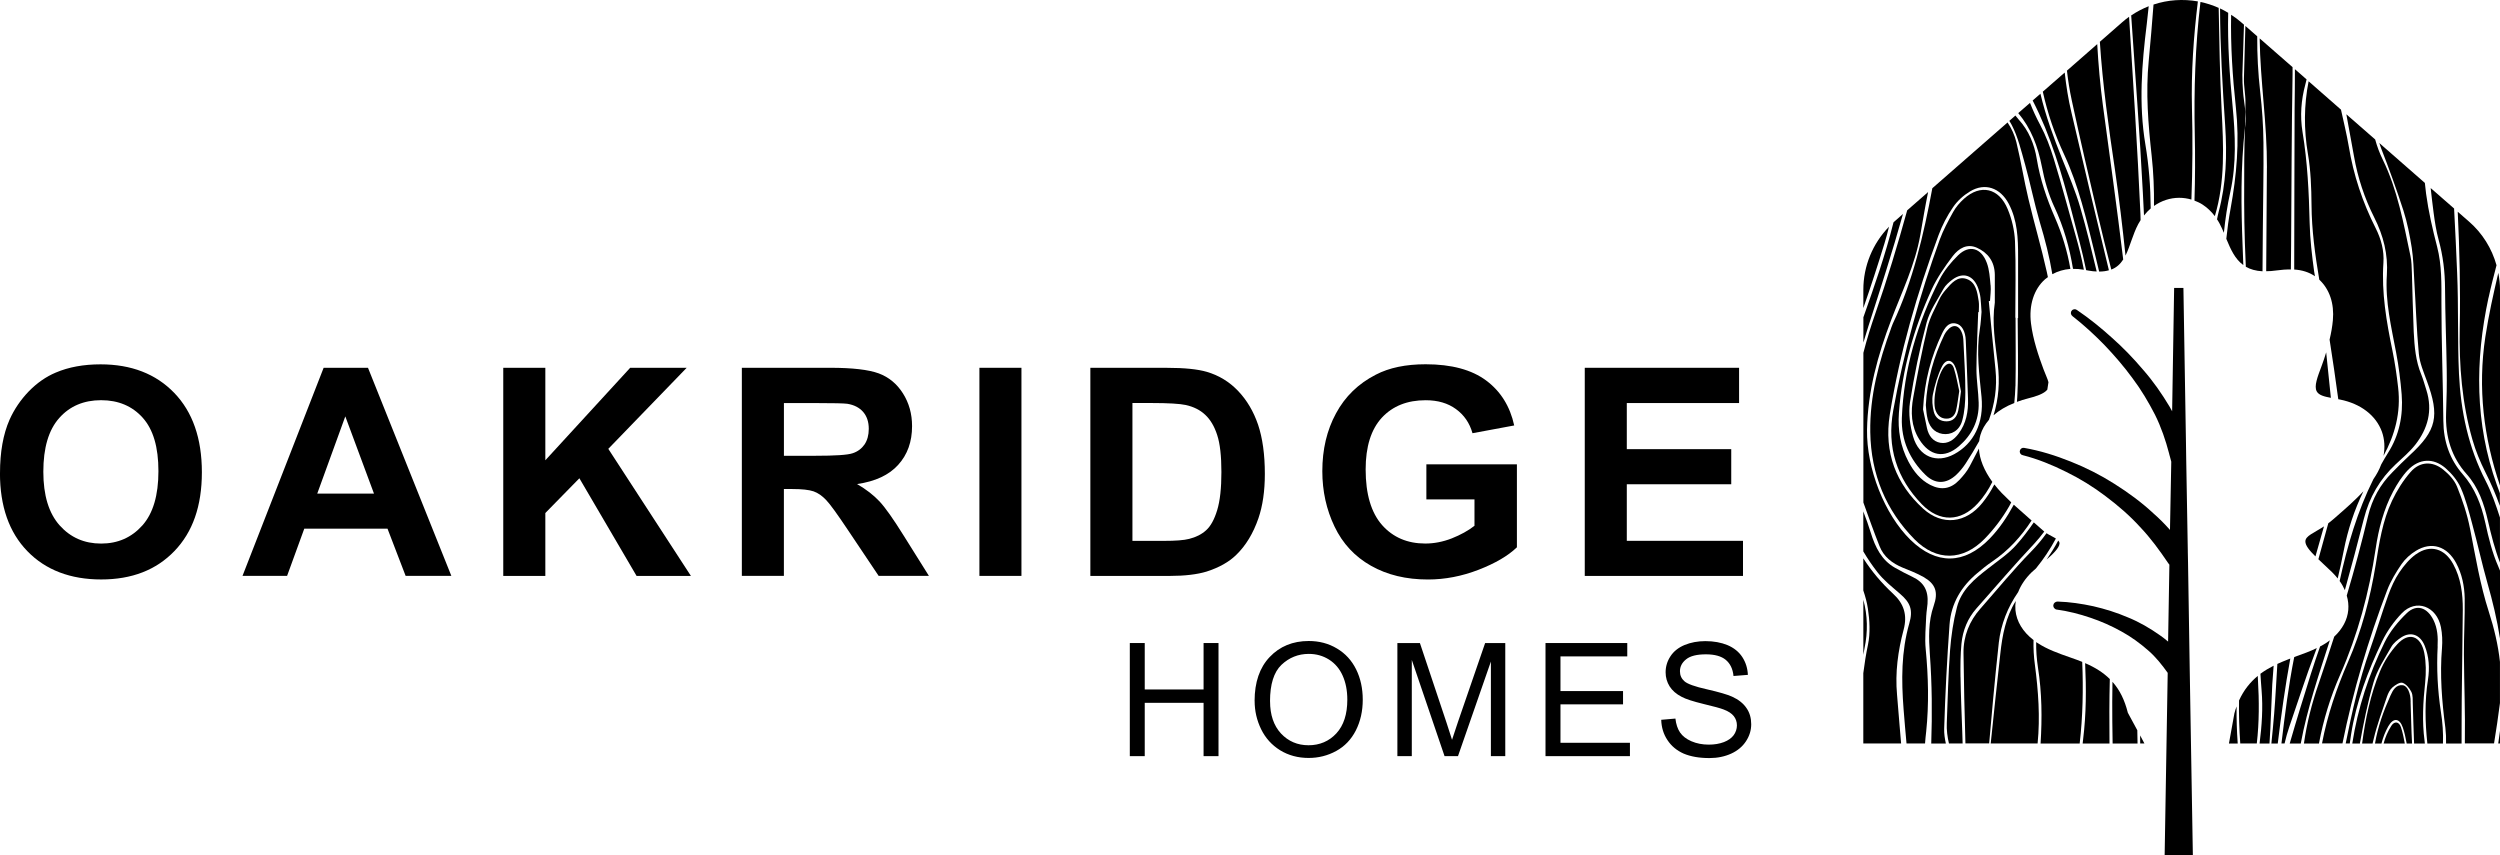 <?xml version="1.0" encoding="UTF-8"?><svg id="Layer_1" xmlns="http://www.w3.org/2000/svg" viewBox="0 0 638.14 218.28"><path d="M11.06,120.41c0,6.02,1.39,10.59,4.16,13.69,2.77,3.1,6.3,4.65,10.59,4.65s7.77-1.55,10.53-4.63c2.73-3.06,4.1-7.69,4.1-13.85s-1.33-10.63-4-13.63c-2.67-2.98-6.22-4.49-10.63-4.49s-8,1.51-10.69,4.55c-2.71,3.04-4.06,7.61-4.06,13.71m-11.06,.37c0-5.41,.82-9.96,2.43-13.63,1.2-2.69,2.86-5.12,4.94-7.28,2.1-2.14,4.39-3.73,6.87-4.77,3.3-1.41,7.12-2.1,11.44-2.1,7.83,0,14.1,2.43,18.79,7.28,4.69,4.86,7.06,11.61,7.06,20.26s-2.35,15.28-7,20.11c-4.67,4.86-10.89,7.26-18.71,7.26s-14.18-2.41-18.83-7.22c-4.67-4.81-7-11.46-7-19.91"/><path d="M95.46,125.99l-7.32-19.71-7.16,19.71h14.48Zm19.75,21.01h-11.67l-4.63-12.06h-21.24l-4.39,12.06h-11.38l20.71-53.12h11.32l21.28,53.12Z"/><polygon points="128.46 147.01 128.46 93.88 139.2 93.88 139.2 117.49 160.86 93.88 175.28 93.88 155.27 114.57 176.36 147.01 162.49 147.01 147.89 122.08 139.2 130.95 139.2 147.01 128.46 147.01"/><path d="M200.09,116.34h7.94c5.14,0,8.34-.2,9.63-.65,1.29-.43,2.28-1.18,3.02-2.24,.71-1.06,1.08-2.39,1.08-3.98,0-1.8-.49-3.22-1.43-4.32-.96-1.1-2.31-1.8-4.04-2.08-.88-.12-3.49-.18-7.83-.18h-8.36v13.46Zm-10.73,30.66v-53.12h22.58c5.67,0,9.79,.49,12.36,1.43,2.57,.96,4.63,2.65,6.18,5.1,1.55,2.45,2.33,5.22,2.33,8.36,0,4-1.18,7.28-3.53,9.87-2.35,2.61-5.83,4.24-10.51,4.92,2.33,1.35,4.24,2.84,5.75,4.45,1.51,1.63,3.53,4.51,6.1,8.63l6.49,10.36h-12.83l-7.75-11.57c-2.75-4.12-4.63-6.73-5.65-7.79-1.02-1.08-2.08-1.82-3.22-2.22-1.14-.39-2.94-.59-5.41-.59h-2.16v22.17h-10.73Z"/><rect x="250" y="93.88" width="10.73" height="53.12"/><path d="M289.06,102.87v35.19h8c3,0,5.16-.16,6.49-.51,1.73-.43,3.18-1.16,4.32-2.2,1.16-1.04,2.1-2.75,2.82-5.12,.73-2.39,1.08-5.63,1.08-9.73s-.35-7.26-1.08-9.47c-.71-2.2-1.73-3.92-3.04-5.14-1.31-1.24-2.96-2.06-4.96-2.51-1.51-.33-4.45-.51-8.81-.51h-4.81Zm-10.73-8.98h19.6c4.43,0,7.79,.35,10.1,1.02,3.12,.92,5.79,2.55,8.02,4.9,2.22,2.33,3.92,5.2,5.08,8.59,1.14,3.41,1.73,7.59,1.73,12.57,0,4.37-.55,8.14-1.63,11.3-1.33,3.86-3.22,7-5.69,9.38-1.86,1.82-4.37,3.22-7.53,4.24-2.37,.73-5.55,1.12-9.51,1.12h-20.18v-53.12Z"/><path d="M364.09,127.48v-8.96h23.11v21.18c-2.24,2.16-5.51,4.08-9.77,5.73-4.26,1.65-8.57,2.49-12.93,2.49-5.57,0-10.4-1.16-14.55-3.51-4.12-2.33-7.22-5.65-9.3-10-2.08-4.32-3.12-9.06-3.12-14.14,0-5.55,1.16-10.47,3.49-14.75,2.31-4.3,5.71-7.61,10.18-9.89,3.41-1.77,7.63-2.65,12.71-2.65,6.59,0,11.75,1.39,15.46,4.16,3.69,2.75,6.08,6.59,7.14,11.46l-10.65,1.98c-.73-2.61-2.14-4.65-4.22-6.16-2.06-1.51-4.63-2.26-7.73-2.26-4.69,0-8.4,1.47-11.18,4.45-2.75,2.98-4.14,7.38-4.14,13.22,0,6.3,1.41,11.04,4.2,14.2,2.79,3.14,6.47,4.71,11.02,4.71,2.24,0,4.49-.43,6.75-1.31,2.26-.9,4.2-1.96,5.81-3.22v-6.73h-12.28Z"/><polygon points="404.52 147.01 404.52 93.88 443.91 93.88 443.91 102.88 415.25 102.88 415.25 114.65 441.91 114.65 441.91 123.61 415.25 123.61 415.25 138.05 444.91 138.05 444.91 147.01 404.52 147.01"/><polygon points="288.39 193.01 288.39 164.14 292.2 164.14 292.2 175.99 307.22 175.99 307.22 164.14 311.03 164.14 311.03 193.01 307.22 193.01 307.22 179.4 292.2 179.4 292.2 193.01 288.39 193.01"/><path d="M324.19,179.01c0,3.47,.94,6.22,2.79,8.22,1.88,2,4.22,3,7.04,3s5.24-1.02,7.1-3.04,2.79-4.88,2.79-8.59c0-2.37-.41-4.41-1.2-6.16-.78-1.75-1.94-3.1-3.47-4.08-1.53-.96-3.24-1.45-5.16-1.45-2.69,0-5.02,.94-6.98,2.79-1.94,1.86-2.92,4.96-2.92,9.3m-3.94-.06c0-4.79,1.29-8.55,3.86-11.24,2.57-2.71,5.9-4.08,9.96-4.08,2.67,0,5.08,.63,7.22,1.92,2.12,1.26,3.75,3.04,4.88,5.32,1.12,2.26,1.69,4.86,1.69,7.75s-.59,5.53-1.77,7.85c-1.18,2.31-2.86,4.06-5.02,5.24-2.16,1.18-4.51,1.77-7.02,1.77-2.71,0-5.14-.65-7.28-1.96-2.14-1.33-3.75-3.12-4.86-5.39-1.1-2.26-1.65-4.67-1.65-7.2"/><path d="M356.69,193.01v-28.87h5.75l6.83,20.44c.61,1.9,1.08,3.33,1.37,4.26,.33-1.04,.84-2.59,1.53-4.61l6.92-20.09h5.14v28.87h-3.67v-24.15l-8.4,24.15h-3.43l-8.36-24.56v24.56h-3.67Z"/><polygon points="394.5 193.01 394.5 164.14 415.37 164.14 415.37 167.55 398.32 167.55 398.32 176.4 414.29 176.4 414.29 179.79 398.32 179.79 398.32 189.6 416.05 189.6 416.05 193.01 394.5 193.01"/><path d="M424.05,183.73l3.61-.31c.16,1.43,.55,2.61,1.18,3.55,.63,.92,1.59,1.67,2.9,2.24,1.33,.57,2.79,.86,4.43,.86,1.47,0,2.75-.22,3.88-.65,1.1-.43,1.94-1.02,2.49-1.77,.53-.75,.82-1.59,.82-2.49s-.27-1.69-.8-2.37c-.53-.67-1.39-1.24-2.59-1.69-.78-.31-2.49-.78-5.14-1.41-2.65-.65-4.51-1.24-5.57-1.82-1.39-.71-2.41-1.61-3.08-2.67-.67-1.08-1.02-2.26-1.02-3.59,0-1.47,.41-2.84,1.24-4.1,.82-1.26,2.04-2.22,3.61-2.88,1.59-.65,3.37-.98,5.3-.98,2.14,0,4.02,.35,5.65,1.02,1.63,.69,2.9,1.71,3.77,3.04,.88,1.35,1.35,2.86,1.43,4.55l-3.67,.29c-.18-1.84-.86-3.2-2-4.14-1.12-.92-2.82-1.39-5.02-1.39-2.33,0-4,.41-5.06,1.26-1.06,.84-1.59,1.86-1.59,3.06,0,1.04,.39,1.9,1.14,2.55,.73,.67,2.65,1.37,5.75,2.06,3.1,.71,5.22,1.33,6.39,1.86,1.67,.75,2.92,1.75,3.71,2.94,.82,1.18,1.2,2.55,1.2,4.1s-.43,2.98-1.33,4.35c-.88,1.35-2.14,2.41-3.77,3.16-1.65,.75-3.51,1.14-5.57,1.14-2.61,0-4.79-.39-6.57-1.14-1.75-.78-3.14-1.92-4.14-3.45-1.02-1.53-1.53-3.24-1.59-5.18"/><path d="M559.74,218.28l-.78-46.19-.04-2.49-.41-25.91-.06-2.88v-.2l-.41-23.54-.06-4.12-.65-39.45h-2.37l-.51,31.48c-.2-.39-.41-.75-.63-1.14-2-3.35-4.22-6.53-6.75-9.42-2.49-2.94-5.14-5.69-8-8.22-2.82-2.55-5.77-4.94-8.96-7.1-.41-.29-1-.2-1.29,.2-.35,.41-.27,1.02,.16,1.35l.02,.04c2.88,2.24,5.65,4.79,8.22,7.43,2.55,2.67,4.96,5.47,7.12,8.43,2.22,2.94,4.08,6.1,5.73,9.3,1.59,3.2,2.73,6.55,3.61,9.93l.04,.16,.02,.1s.02,.08,.02,.12c.02,.04,.04,.06,.04,.08l.43,1.61-.33,17.42c-1.31-1.49-2.73-2.92-4.22-4.22-3.06-2.86-6.47-5.34-10-7.57-3.53-2.24-7.26-4.12-11.1-5.65-3.88-1.55-7.79-2.79-11.93-3.51-.49-.08-.96,.22-1.06,.71-.14,.49,.16,1.02,.65,1.12l.08,.04c3.79,.96,7.55,2.49,11.08,4.26,3.57,1.75,6.96,3.84,10.08,6.22,3.16,2.37,6.14,4.94,8.77,7.83,2.71,2.84,5.02,6.02,7.18,9.22l.08,.1c.06,.08,.12,.14,.14,.2,.02,.02,.06,.08,.1,.1l-.33,19.65c-.63-.55-1.29-1.04-1.94-1.51-2.61-1.86-5.37-3.47-8.28-4.65-2.88-1.24-5.83-2.16-8.85-2.86-3-.65-6.02-1.1-9.14-1.2-.53,0-1,.37-1.08,.88-.08,.57,.33,1.1,.88,1.18h.06c2.86,.39,5.73,1.12,8.49,2.06,2.75,.92,5.41,2.1,7.94,3.51,2.51,1.37,4.81,3.06,6.9,4.9,1.92,1.67,3.49,3.67,4.92,5.67l-.78,46.51h7.18Z"/><path d="M588.46,138.19c-.02,1.02,1.02,2.31,2.57,3.84,.71-2.55,1.43-5.12,2.18-7.67-2.63,1.73-4.73,2.41-4.75,3.84"/><path d="M591.36,165.43c-1.67,.82-3.47,1.47-5.24,2.1-.16,.08-.33,.14-.51,.2-1.45,7.26-2.37,14.65-3.26,22.05h.8c.33-1.43,.73-2.84,1.2-4.24,2.18-6.3,4.2-12.69,6.57-18.91,.16-.39,.31-.8,.45-1.2"/><path d="M627.67,95.43c-.39-8.57-.1-17.2-.47-25.77-.22-5.49-.49-10.98-.78-16.44l-5.98-5.22c.22,2.1,.49,4.18,.75,6.28,.31,2.35,.67,4.69,1.29,6.96,1.12,4.06,1.61,8.14,1.63,12.36,.04,6.92,.33,13.81,.43,20.73,.06,3.71-.02,7.43-.16,11.14-.22,6,1.37,11.22,5.26,15.57,3,3.37,4.43,7.53,5.45,12.02,.82,3.57,1.73,7.16,3.04,10.55v-11.49c-1.04-3.22-2.14-6.43-3.65-9.36-4.41-8.57-6.36-17.73-6.81-27.32"/><path d="M590.71,69.38c-.57-4.12-1.06-8.3-1.16-12.46-.18-7.79-.55-15.54-1.82-23.24-.67-4.08-.35-8.16,.71-12.08,.12-.45,.2-.88,.33-1.33l-2.98-2.61c.02,3.47-.06,6.94-.08,10.4-.08,13.57-.04,27.15-.1,40.74,1.98,.12,3.77,.67,5.3,1.71-.06-.39-.14-.75-.2-1.14"/><path d="M606.04,55.51c2.33,4.61,3.57,9.4,3.22,14.69-.45,6.77,1.14,13.26,2.37,19.81,.67,3.51,1.12,7.1,1.41,10.67,.43,5.39-.65,10.49-3.49,14.93-.61,.96-1.18,1.96-1.73,2.94-.47,1.29-1.16,2.55-2,3.77-4.06,8.14-6.63,16.89-8.61,25.99,.55,.75,.98,1.55,1.33,2.33,1.69-6.02,3.28-12.08,4.83-18.14,1.43-5.65,4.14-10.26,8.2-14.04,1.71-1.59,3.51-3.12,4.96-4.96,3.16-4.06,4.49-8.67,2.82-13.93-.43-1.33-.78-2.67-1.29-3.94-1.45-3.47-1.75-7.18-1.94-10.89-.22-5.02-.31-10.08-.47-15.1-.06-1.45-.06-2.94-.37-4.32-1.77-8.38-3.3-16.87-7.06-24.56-.84-1.71-1.47-3.43-1.94-5.16l-7.36-6.43c.63,3.55,1.31,7.1,1.94,10.65,.96,5.53,2.71,10.77,5.18,15.69"/><path d="M589.11,39.26c.73,4.26,.88,8.67,.92,13.02,.04,6.47,.92,12.81,1.98,19.11,2.61,2.43,3.86,6.08,3.47,10.36-.14,1.57-.43,3.22-.84,4.94,.8,5.06,1.53,10.14,2.22,15.22,.14,.02,.29,.04,.45,.08,5.3,1.06,9.18,4.06,10.69,8.22,.69,1.94,.8,4.04,.41,6.14,2.88-5.3,4.47-11,3.73-17.4-.35-3.16-.82-6.32-1.45-9.42-1.53-7.41-2.82-14.79-2.31-22.42,.22-3.16-.59-6.1-1.98-8.87-3.33-6.57-5.65-13.5-6.87-20.91-.53-3.14-1.31-6.24-1.98-9.34l-8.26-7.24c-1.2,6.1-1.24,12.24-.18,18.52"/><path d="M637.71,69.65c-1.26,5.39-2.47,10.81-3.3,16.28-2,13.16-.43,25.81,3.73,38.03v-50.02c0-1.45-.16-2.88-.43-4.28"/><path d="M583.82,168.41c-.84,.33-1.67,.67-2.51,1.06-.27,4.24-.47,8.51-.82,12.75-.2,2.53-.45,5.04-.71,7.57h1.63c.88-7.26,1.88-14.5,3.2-21.69l-.8,.31"/><path d="M635.23,75.96c.59-2.77,1.31-5.53,2.02-8.26-1.2-4.28-3.59-8.16-7.02-11.14l-2.88-2.51c.47,9.83,.71,19.69,.51,29.58-.18,9.65,.57,19.28,3.24,28.58,.82,2.88,1.98,5.67,3.3,8.3,1.41,2.79,2.65,5.67,3.71,8.63v-3.24c-.27-.71-.53-1.43-.78-2.14-5.61-15.65-5.59-31.66-2.12-47.8"/><path d="M567.08,28c-.45-8.65-.59-17.32-.75-25.99-1.51-.67-3.06-1.18-4.65-1.51-1.33,11.22-1.69,22.48-1.45,33.78,.12,5.65,.1,11.3-.08,16.93,.69,.27,1.39,.57,2.02,.98,1.2,.78,2.26,1.77,3.18,2.98,2.67-8.87,2.2-17.99,1.73-27.17"/><path d="M519.08,163.39c-2.75-2.12-4.35-4.75-4.63-7.67-.06-.75-.04-1.53,.08-2.31-2.53,4.06-3.43,8.71-3.94,13.48-.84,7.63-1.67,15.26-2.45,22.89h11.97c.67-6.75,.18-13.4-.69-20.07-.29-2.14-.41-4.24-.35-6.32"/><path d="M561.02,.36c-3.77-.67-7.67-.41-11.32,.8-.35,4.77-.78,9.55-1.22,14.32-.8,8.14-.14,16.22,.75,24.32,.47,4.26,.63,8.51,.59,12.77,1.9-1.33,4.1-2.08,6.43-2.08,1.08,0,2.12,.16,3.12,.45,.29-7.77,.35-15.57,.14-23.36-.22-9.12,.41-18.2,1.51-27.21"/><path d="M573.14,31.73c-.04,.33-.06,.65-.1,.98-.08,2.69-.18,5.39-.18,8.08-.04,7.08-.08,14.18,.16,21.26,.06,2,.16,4.02,.24,6.04,1.12,.65,2.51,1.06,4.26,1.16,.02-3.47,.04-6.94,.08-10.4,.04-7.49,.24-14.97,.16-22.46-.04-4.35-.35-8.69-.84-13.02-.53-4.71-.78-9.4-.75-14.1l-3.02-2.65c-.14,4.45-.27,8.89-.37,13.34-.06,2.08,.41,4.16,.39,6.24,0,.78-.02,1.57-.04,2.35,.1,1.08,.12,2.14,0,3.18"/><path d="M572.62,67.65c-.06-1.59-.12-3.2-.18-4.79-.39-10.08-.53-20.11,.59-30.15,.06-1.39,.08-2.77,.12-4.16-.16-1.75-.49-3.53-.61-5.28-.1-1.39-.18-2.79-.16-4.18,.12-4.26,.27-8.53,.41-12.79l-.69-.59c-.82-.73-1.69-1.37-2.59-1.94-.16,7.92,.37,15.83,1.22,23.75,.94,8.69,.2,17.24-1.37,25.79-.47,2.53-.82,5.08-1.08,7.65,1.1,2.65,2.2,5.16,4.35,6.71"/><path d="M531.5,168.95c-.43-.18-.9-.35-1.37-.53-.59-.2-1.18-.43-1.77-.63-2.88-1-5.81-2.04-8.28-3.67-.1-.06-.2-.14-.33-.22-.04,2.1,.12,4.26,.45,6.47,1.02,6.47,1.08,12.91,.67,19.42h9.98c.8-6.94,.94-13.87,.65-20.83"/><path d="M618.82,166.71c-.88-4.45-3.96-5.49-6.9-2.26-1.8,1.98-3.39,4.41-4.43,6.96-2.41,5.88-3.71,12.08-4.55,18.38h2.67c.08-.39,.16-.75,.27-1.12,.88-3.69,2.2-7.26,3.41-10.85,.29-.86,.75-1.77,1.37-2.33,.73-.63,1.88-1.41,2.59-1.2,.9,.29,1.8,1.37,2.28,2.35,.41,.86,.31,2.04,.35,3.08,.12,3.35,.18,6.71,.33,10.08h2.75c-.04-.24-.06-.49-.08-.73-.67-5-.37-9.93,.16-14.91,.24-2.45,.24-5.04-.22-7.43"/><path d="M616.72,141.45c-1.65,1.18-3.08,2.88-4.26,4.63-1.18,1.75-2.1,3.79-2.84,5.83-1.67,4.65-3.08,9.42-4.73,14.08-2.73,7.73-4.53,15.73-6.14,23.79h1.04c.1-.75,.2-1.51,.33-2.26,1.33-8.45,4.32-16.28,7.94-23.83,1.26-2.63,3.04-5.1,5.02-7.16,3.61-3.75,8.89-1.82,9.98,3.55,.35,1.73,.41,3.59,.27,5.37-.57,6.81-.02,13.57,.86,20.3,.16,1.37,.22,2.71,.18,4.04h3.96c.02-3.71,0-7.45,.04-11.18,.06-7.67,.22-15.32,.27-22.99,.02-4.06-.49-8.02-2.43-11.59-2.16-4.02-5.88-5.14-9.47-2.57"/><path d="M610.41,185.26c-.92,1.43-1.57,2.96-1.98,4.53h5.41c-.24-1.31-.51-2.75-.98-4.16-.51-1.49-1.67-1.59-2.45-.37"/><path d="M630.48,134.9c-.71-3.65-1.92-7.24-3.3-10.67-.69-1.71-2.12-3.22-3.55-4.37-2.75-2.22-5.98-2.08-8.32,.63-1.88,2.14-3.49,4.71-4.73,7.34-2.43,5.12-3.28,10.79-4.18,16.4-1.41,8.57-3.59,16.81-7.04,24.72-2.9,6.67-5.28,13.57-6.65,20.81h5.22c2.71-13.38,6.57-26.4,11.4-39.09,.92-2.39,2.26-4.61,3.69-6.69,.94-1.35,2.26-2.53,3.63-3.37,4.02-2.47,7.98-1.2,10.3,3.12,1.49,2.79,2.12,5.88,2.18,9.02,.06,4.77-.22,9.53-.2,14.3,.04,7.49,.37,14.97,.24,22.46v.24h7.45c.55-3.43,1.08-6.85,1.51-10.3v-10.49c-.47-4.35-1.49-8.61-2.84-12.79-2.24-6.94-3.41-14.14-4.81-21.3"/><path d="M594.97,101.55c-.41-3.88-.8-7.73-1.2-11.61-.35,1.16-.73,2.35-1.2,3.57-.98,2.63-1.96,5.08-1.2,6.41,.53,.96,1.9,1.31,3.61,1.63"/><path d="M622.21,165.02c.12-2.35,0-4.63-1.06-6.77-1.59-3.18-4.28-4.14-6.77-1.77-2.2,2.1-4.28,4.63-5.67,7.43-4.04,8.2-6.87,16.81-8.28,25.89h1.94c.94-5.24,2-10.49,3.47-15.57,.92-3.24,2.9-6.16,4.55-9.1,.57-1,1.57-1.77,2.51-2.41,2.47-1.63,4.9-.73,6.04,2.16,1.1,2.75,1.26,5.69,.82,8.57-.86,5.47-.75,10.89-.16,16.34h3.98c.1-2.67-.1-5.39-.53-8.1-.84-5.53-1.12-11.08-.82-16.67"/><path d="M615.33,179.12c.02-2.1-.8-4.04-1.96-4.2-1.8-.24-2.57,1.26-3.2,2.65-1.77,3.94-3.22,7.98-3.94,12.22h1.65c.39-1.53,.96-3,1.75-4.41,1.29-2.24,2.86-2.12,3.71,.33,.47,1.37,.73,2.79,.98,4.08h1.37c-.2-3.49-.24-7-.37-10.49v-.18"/><path d="M634.39,133.47c-1.02-4.69-2.67-8.89-5.77-12.42-3.3-3.79-4.9-8.34-4.94-13.59-.1-10.06-.49-20.09-.49-30.13,0-4.83,.12-9.61-1.1-14.34-1.16-4.45-2.2-8.98-2.82-13.55-.12-.92-.22-1.84-.31-2.75l-11.63-10.18c.14,.45,.29,.9,.47,1.35,2.04,5.24,3.96,10.53,5.69,15.89,.98,3.06,1.61,6.26,2.12,9.47,.43,2.79,.49,5.65,.65,8.47,.39,6.2,.57,12.4,1.16,18.58,.22,2.37,1.22,4.67,2.04,6.94,3.33,9,2.51,12.65-4.28,18.91-1.55,1.43-3.06,2.94-4.53,4.45-3.06,3.08-5.14,6.77-6.2,11.18-1.63,6.83-3.45,13.59-5.43,20.28,.37,1.22,.49,2.45,.39,3.67-.22,2.51-1.49,4.86-3.59,6.81-1.29,4.02-2.61,8.04-3.98,12.04-1.73,4.98-3.02,10.06-3.75,15.24h3.84c1.12-6.06,2.92-11.93,5.39-17.52,4.53-10.28,7.41-20.99,9.08-32.19,.75-5.12,2.06-10.12,4.47-14.65,1.04-1.94,2.26-3.86,3.73-5.41,2.88-3,6.51-3.22,9.63-.53,1.55,1.35,3.02,3.1,3.88,5,1.29,2.9,2.08,6.08,2.92,9.18,1.37,5,2.47,10.1,3.88,15.08,1.35,4.71,2.49,9.47,3.24,14.3v-17.36c-.16-.37-.31-.75-.47-1.14-1.53-3.47-2.47-7.3-3.28-11.06"/><path d="M570.32,182.22l-1.37,7.57h2.24c-.22-3.16-.33-6.3-.29-9.47-.22,.59-.43,1.22-.59,1.9"/><path d="M593.87,164.05c-.53,.35-1.08,.67-1.65,.96-.82,2.33-1.61,4.65-2.35,7-1.86,5.9-3.69,11.81-5.41,17.79h2.82c1.67-9.04,4.65-17.67,7.43-26.36-.27,.2-.55,.41-.84,.61"/><path d="M596.71,147.67c.57-2.37,1.08-4.75,1.55-7.16,1.04-5.32,2.71-10.36,5.02-15.1-2.08,2.22-4.41,4.28-6.69,6.26l-1.06,.92c-.41,.37-.82,.67-1.22,.98-.84,3.06-1.69,6.12-2.53,9.18,1.04,1,2.24,2.1,3.47,3.28,.55,.53,1.02,1.08,1.47,1.63"/><path d="M578.64,42.81c-.04,8.81-.1,17.63-.18,26.42,.82,0,1.67-.06,2.65-.2,1.26-.18,2.49-.27,3.65-.24,.02-2.08,.04-4.16,.06-6.24,.1-14.52,.12-29.05,.37-43.57v-1.84l-8.4-7.34c.08,5.47,.55,10.89,1,16.34,.47,5.55,.88,11.12,.86,16.69"/><path d="M580.36,169.92c-1.16,.59-2.28,1.26-3.37,2.06,.1,1.41,.16,2.82,.29,4.2,.39,4.59,.06,9.1-.51,13.61h2.53c.35-5.02,.45-10.06,.71-15.08,.1-1.61,.22-3.2,.35-4.79"/><path d="M576.3,172.54c-1.9,1.57-3.55,3.57-4.77,6.26-.08,3.67,.06,7.32,.31,10.98h4.22c.63-5.43,.61-10.87,.29-16.38-.02-.29-.02-.57-.04-.86"/><path d="M482.72,83.77c-3.12,8.53-5.47,17.28-5.32,26.54,.16,10.85,4.06,20.03,11.32,27.38,5.57,5.63,12.34,5.51,17.87-.16,2.39-2.45,4.55-5.3,6.28-8.32,.18-.33,.35-.65,.51-.98-.82-.78-1.63-1.57-2.43-2.39-.67-.71-1.31-1.45-1.88-2.18-.86,1.67-1.88,3.26-3.04,4.69-4.2,5.24-10.26,5.94-15.16,1.47-6.83-6.24-10.04-14.26-8.49-24.01,2.55-15.77,6.96-30.99,12.46-45.82,.94-2.51,2.2-4.94,3.69-7.1,1.1-1.63,2.69-3.04,4.32-4.02,3.81-2.31,7.73-.96,9.89,3.14,2.22,4.2,2.41,8.83,2.39,13.5-.02,5.22,0,10.44,0,15.67-.04,0-.06,.02-.1,.02,0,6.36,.22,12.77-.06,19.14-.02,.75-.08,1.49-.14,2.24,.9-.33,1.82-.63,2.82-.88,2.08-.51,4.12-1.2,4.94-2.24,.1-.63,.2-1.26,.29-1.9-.22-.9-.78-1.98-1.26-3.3-1.29-3.47-2.69-7.59-3.2-11.73-.57-4.59,.73-8.71,3.59-11.24,.24-.2,.49-.37,.73-.55-.1-.45-.18-.92-.29-1.37-1.39-6.26-3.22-12.4-4.69-18.63-1.14-4.77-1.9-9.65-3.06-14.4-.45-1.84-1.22-3.55-2.26-5.08l-19.2,16.79c-2.22,11.93-4.94,23.64-10.1,34.6-.16,.35-.29,.73-.43,1.12"/><path d="M525.71,138.73c0-.29-.12-.53-.33-.75-.88,1.65-1.88,3.26-2.96,4.83,1.47-1.24,3.26-2.98,3.28-4.08"/><path d="M475.63,153.09v14.06c.1-.53,.18-1.08,.29-1.63,.9-4.26,.8-8.4-.29-12.42"/><path d="M516.88,41.84c1.37,4.94,2.37,10.02,3.81,14.93,1.31,4.35,2.45,8.75,3.18,13.22,1.37-.75,2.92-1.22,4.61-1.35-.78-4.53-2.12-8.94-3.98-13.18-2.06-4.73-3.73-9.63-4.59-14.81-.63-3.88-2.08-7.36-4.65-10.16-.29-.33-.55-.65-.82-1l-1.55,1.37c.22,.33,.43,.67,.63,1.06,1.57,3.02,2.41,6.55,3.35,9.91"/><path d="M532.5,68.96l.67,.12c.73,.14,1.39,.2,2.02,.22-1.29-5.41-2.59-10.83-4.14-16.16-1.24-4.3-3-8.45-4.67-12.59-2.18-5.43-4.2-10.91-5.55-16.63l-1.98,1.73c4.61,8.98,7.45,18.63,9.98,28.44,1.26,4.94,2.65,9.85,3.67,14.85"/><path d="M541.96,66.23c-1.59-13.18-3.43-26.32-5.2-39.47-.69-5.16-1.14-10.32-1.43-15.5l-7.73,6.77c.29,2.55,.69,5.1,1.24,7.63,2.08,9.65,4.3,19.3,6.57,28.91,1.1,4.77,2.31,9.51,3.51,14.24,1.37-.53,2.31-1.43,3.04-2.57"/><path d="M484.23,177.32c-.51-5.65,.24-11.16,1.67-16.54,1.04-3.84,.04-6.75-2.71-9.26-2.98-2.75-5.49-5.77-7.57-9v8.2c.51,1.51,.94,3.06,1.18,4.69,.45,2.96,.63,6.22,.02,9.12-.51,2.43-.9,4.88-1.2,7.3v17.95h9.65c-.14-1.61-.27-3.22-.41-4.83-.2-2.53-.41-5.08-.63-7.63"/><path d="M534.6,64.24c.41,1.69,.82,3.39,1.22,5.08,.94,0,1.77-.12,2.49-.33-3.26-13.38-6.41-26.79-9.55-40.21-.82-3.41-1.35-6.83-1.73-10.26l-5.59,4.88c1.22,5.51,3.04,10.89,5.49,16.14,3.65,7.87,5.61,16.3,7.67,24.7"/><path d="M482.18,57.87c-4.16,4.28-6.55,10.04-6.55,16.08v4.69c1.9-5.47,3.69-10.95,5.39-16.5,.43-1.41,.82-2.84,1.16-4.26"/><path d="M569.88,27.1c-.75-7.94-1.31-15.87-1.12-23.83-.67-.41-1.37-.78-2.08-1.12,.04,9.98,.63,19.93,1.31,29.89,.49,7.47,.29,14.77-1.67,22.07-.16,.61-.29,1.24-.41,1.88,.2,.33,.43,.63,.61,1,.41,.78,.78,1.59,1.14,2.43,.35-3.51,.88-7,1.65-10.47,1.59-7.2,1.26-14.55,.57-21.85"/><path d="M638.14,189.78v-3.22c-.14,1.06-.29,2.14-.45,3.22h.45Z"/><path d="M546.3,189.78h1.08l-1.1-2.06c0,.69,.02,1.37,.02,2.06"/><path d="M497.63,159.42c.41-5.51,3.1-9.81,7.1-13.14,1.22-1.04,2.49-2.06,3.79-2.94,4.12-2.79,7.38-6.36,10.06-10.49l-.37-.31c-1.39-1.22-2.79-2.45-4.18-3.71-1.71,3.16-3.69,6.12-6.18,8.69-6.45,6.63-13.59,6.71-20.2,.27-6.61-6.47-11.22-18.18-11.08-28.07,.18-9.85,2.75-19.11,6.2-28.13,2.71-7.12,6.06-13.99,7.41-21.66,.63-3.65,1.24-7.3,1.98-10.91l-5.34,4.67c-2.43,8.83-5.08,17.56-8.08,26.19-1.18,3.37-2.22,6.75-3.1,10.18v38.21c1.33,3.71,2.65,7.43,4.1,11.08,1.08,2.82,3.33,4.47,5.94,5.55,1.8,.73,3.63,1.43,5.32,2.39,3.08,1.77,3.81,3.86,2.59,7.34-1.43,4.06-1.26,8.24-.98,12.4,.55,7.59,.61,15.18,.35,22.77h3.73c-.27-1.26-.47-2.53-.43-3.77,.27-8.87,.73-17.75,1.37-26.6"/><path d="M532.24,169.27c.31,6.47,.29,12.95-.51,19.44-.04,.35-.08,.71-.12,1.08h6.85c-.06-5.51-.06-11,.08-16.46-1.63-1.61-3.69-2.94-6.3-4.06"/><path d="M546.36,54.59c-.75-16.77-1.86-33.54-2.9-50.31-.61,.45-1.2,.9-1.77,1.41l-5.69,4.98c.71,10.93,2.24,21.81,3.86,32.68,1.06,7.26,1.92,14.57,2.69,21.89,1.18-2.37,1.84-5.39,3.26-8.06,.18-.35,.39-.67,.59-1-.02-.53-.02-1.06-.04-1.59"/><path d="M543.14,181.91c-.82-3.24-2.06-5.79-3.92-7.87-.06,3.39-.08,6.79-.04,10.18,.02,1.86,.06,3.71,.08,5.57h6.36c-.02-1.12-.04-2.26-.06-3.39l-2.43-4.49Z"/><path d="M498.82,115.93c-4.47,2.43-8.98,.71-10.49-4.49-.78-2.73-1.22-5.92-.8-8.71,1.06-6.85,2.47-13.67,4.24-20.36,.82-3.08,2.77-5.83,4.32-8.65,.51-.92,1.37-1.65,2.18-2.28,2.82-2.16,5.59-1.18,6.75,2.35,.22,.71,.43,1.45,.51,2.2,.14,1.14,.16,2.31,.27,3.63-.12,1.35-.18,2.88-.43,4.35-.94,5.83-.14,11.59,.43,17.36,.63,6.63-1.94,11.87-7,14.61m9.3-43.11c-.18-1.94-.29-3.98-.96-5.75-1.43-3.84-4.49-4.67-7.32-1.92-1.84,1.8-3.59,3.92-4.77,6.26-5.59,10.95-9.1,22.71-9.59,35.27-.2,5.71,2.06,10.65,6,14.5,2.53,2.49,5.39,2.39,7.96-.06,.88-.84,1.67-1.82,2.35-2.86,1.2-1.84,2.35-3.73,3.43-5.67,.06-.53,.16-1.04,.31-1.57,.41-1.41,1.16-2.67,2.18-3.86,1.47-4.04,2.14-8.28,1.67-12.85-.61-5.81-1.14-11.65-1.71-17.46,.1-.02,.2-.02,.31-.04,.06-1.33,.29-2.69,.16-4"/><path d="M547.98,6.1c.18-1.49,.33-3,.49-4.51-1.55,.61-3.04,1.39-4.47,2.35,1.02,15.1,2.2,30.17,2.98,45.29,.1,1.92,.2,3.86,.29,5.77,.53-.65,1.08-1.26,1.71-1.8-.04-5.49-.45-10.95-1.37-16.4-1.71-10.24-.9-20.48,.37-30.7"/><path d="M496.49,93.38c-1.86,1.9-3.35,8.81-2.43,11.36,.51,1.37,1.45,2.14,2.84,2.12,1.31,0,2.12-.86,2.41-2.14,.35-1.45,.49-2.96,.8-4.9-.39-1.71-.73-3.81-1.37-5.81-.33-1.06-1.18-1.71-2.24-.63"/><path d="M514.46,98.5c.12-5.79,.02-11.61,.02-17.42-.02,0-.04,.02-.06,.02,0-6.51,.18-13.02-.08-19.5-.12-2.77-.8-5.67-1.86-8.2-2.24-5.45-6.94-6.47-11.18-2.65-1.06,.96-2.04,2.1-2.75,3.37-1.26,2.28-2.53,4.61-3.43,7.08-5.1,14.14-9.16,28.6-11.85,43.51-1.73,9.53,.96,17.46,7.28,23.99,4.49,4.63,9.93,4.57,14.3-.22,1.45-1.57,2.71-3.47,3.71-5.47-2.1-2.9-3.28-5.79-3.43-8.51-.78,1.51-1.55,3.02-2.35,4.51-.69,1.31-1.65,2.45-2.63,3.49-2.2,2.33-4.61,2.69-7.38,1.31-2.55-1.29-4.3-3.45-5.65-6.02-2.02-3.84-2.73-7.94-2.41-12.4,.82-11.12,3.81-21.54,8.34-31.46,1.41-3.06,3.39-5.9,5.41-8.57,1.51-1.96,3.65-3.26,6.16-2.12,2.77,1.26,4.53,3.47,4.57,6.92,.02,2.33,0,4.65,0,7.08-.78,5.22,.12,10.44,.75,15.69,.55,4.51,.24,8.89-1.08,13.08,1.41-1.24,3.18-2.31,5.3-3.14,.14-1.45,.24-2.88,.29-4.35"/><path d="M524.4,52.84c2.39,5.14,3.88,10.42,4.75,15.79,.9-.02,1.82,.06,2.77,.22-.55-2.98-1.31-5.94-2.14-8.85-1.86-6.49-3.57-13.04-5.55-19.48-.9-2.96-2.02-5.92-3.45-8.61-1-1.86-1.86-3.73-2.61-5.65l-3,2.61c3.26,3.88,5.02,8.47,6.02,13.61,.67,3.55,1.71,7.14,3.2,10.36"/><path d="M491.7,157.06c.04-.98,.24-1.96,.31-2.94,.27-3.39-.94-5.49-3.84-6.87-1.51-.73-3-1.49-4.47-2.33-3.37-1.9-5.02-5.18-6.18-8.96-.57-1.82-1.2-3.63-1.9-5.41v10.2c1.06,1.8,2.24,3.55,3.57,5.26,1.61,2.1,3.75,3.77,5.75,5.51,2.65,2.26,3.43,4.1,2.43,7.57-2.08,7.2-2.04,14.55-1.47,21.93,.22,2.92,.49,5.83,.75,8.75h4.73c.08-1,.16-2.02,.29-3.02,.73-7.04,.55-14.01-.12-21.03-.29-2.86,.04-5.77,.14-8.67"/><path d="M485.73,54.63l-2.2,1.94c-.08,.06-.12,.12-.2,.18-2.06,8.24-4.86,16.24-7.69,24.24v6.45c.41-1.41,.84-2.82,1.29-4.22,3.06-9.49,6.12-18.97,8.81-28.58"/><path d="M500.43,172.84c-.04-2.84-.02-5.69,.24-8.51,.33-3.43,1.59-6.51,3.84-9.04,4.9-5.51,9.69-11.16,14.75-16.52,.92-1,1.75-2.02,2.55-3.08t-.02-.02c-.88-.8-1.77-1.57-2.65-2.33-1.35,1.96-2.79,3.88-4.41,5.69-2.12,2.41-4.86,4.18-7.36,6.16-3.35,2.61-6.69,5.32-7.85,9.81-.92,3.55-1.47,7.26-1.75,10.93-.47,6.2-.59,12.42-.84,18.63-.08,1.8,.16,3.53,.55,5.22h3.49c-.04-1.08-.08-2.14-.1-3.2-.16-4.59-.37-9.16-.43-13.75"/><path d="M499.97,110.65c-1.2,1.63-2.77,2.71-4.71,2.37-1.84-.33-2.96-1.77-3.39-3.75-.41-1.84-.78-3.69-1-4.77,.37-7.38,2.08-13.5,4.81-19.28,.71-1.49,1.63-3.04,3.55-2.65,1.53,.29,2.47,2.02,2.55,4.35,.2,4.98,.41,9.96,.57,14.93,.1,3.2-.47,6.24-2.39,8.81m4.98-30.99h.16c0-.92,.12-1.88-.02-2.77-.35-2.31-.71-4.86-3.08-5.69-2.33-.82-3.88,1.08-5.32,2.73-.65,.75-1.26,1.61-1.69,2.53-1.08,2.33-2.39,4.61-2.98,7.1-1.41,5.9-2.55,11.85-3.63,17.83-.69,3.71-.57,7.38,1.51,10.73,2.65,4.28,6.41,5,10.14,1.77,3.28-2.84,5.18-6.51,5.04-11.14-.08-2.84-.57-5.67-.57-8.51,.02-4.86,.29-9.73,.45-14.59"/><path d="M510.19,164.15c.55-4.83,2.28-9.14,4.96-13.02,.69-1.77,1.84-3.49,3.45-5.06,.35-.33,.71-.63,1.08-.96,1.96-2.41,3.67-4.96,5.1-7.65-.67-.43-1.59-.82-2.39-1.35-1.18,1.63-2.49,3.22-3.96,4.71-4.51,4.61-8.63,9.67-12.93,14.55-2.79,3.16-4.35,6.98-4.3,11.32,.08,7.69,.27,15.38,.49,23.07h6.06c.35-3.79,.67-7.61,1.02-11.42,.45-4.73,.9-9.47,1.43-14.2"/><path d="M499.83,104.88c-.35,1.61-1.29,2.65-2.92,2.67-1.63,.02-2.9-.82-3.3-2.47-.35-1.41-.51-3.04-.22-4.45,.51-2.39,1.2-4.81,2.26-6.98,1.06-2.2,2.75-2.02,3.57,.33,.71,2.02,.96,4.22,1.33,5.92-.29,2.02-.39,3.53-.71,4.98m1.06-19.6c-.73-2.41-2.45-2.71-3.96-.8-.24,.31-.47,.63-.65,1-2.65,5.55-4.39,11.42-4.71,17.91,.08,.8,.12,1.8,.29,2.75,.41,2.67,1.8,4.26,3.94,4.61,2.18,.35,4.32-.78,5.04-3.33,.65-2.31,.82-4.86,.82-7.3,.02-4.04-.27-8.08-.45-12.12-.04-.92-.04-1.88-.31-2.73"/></svg>